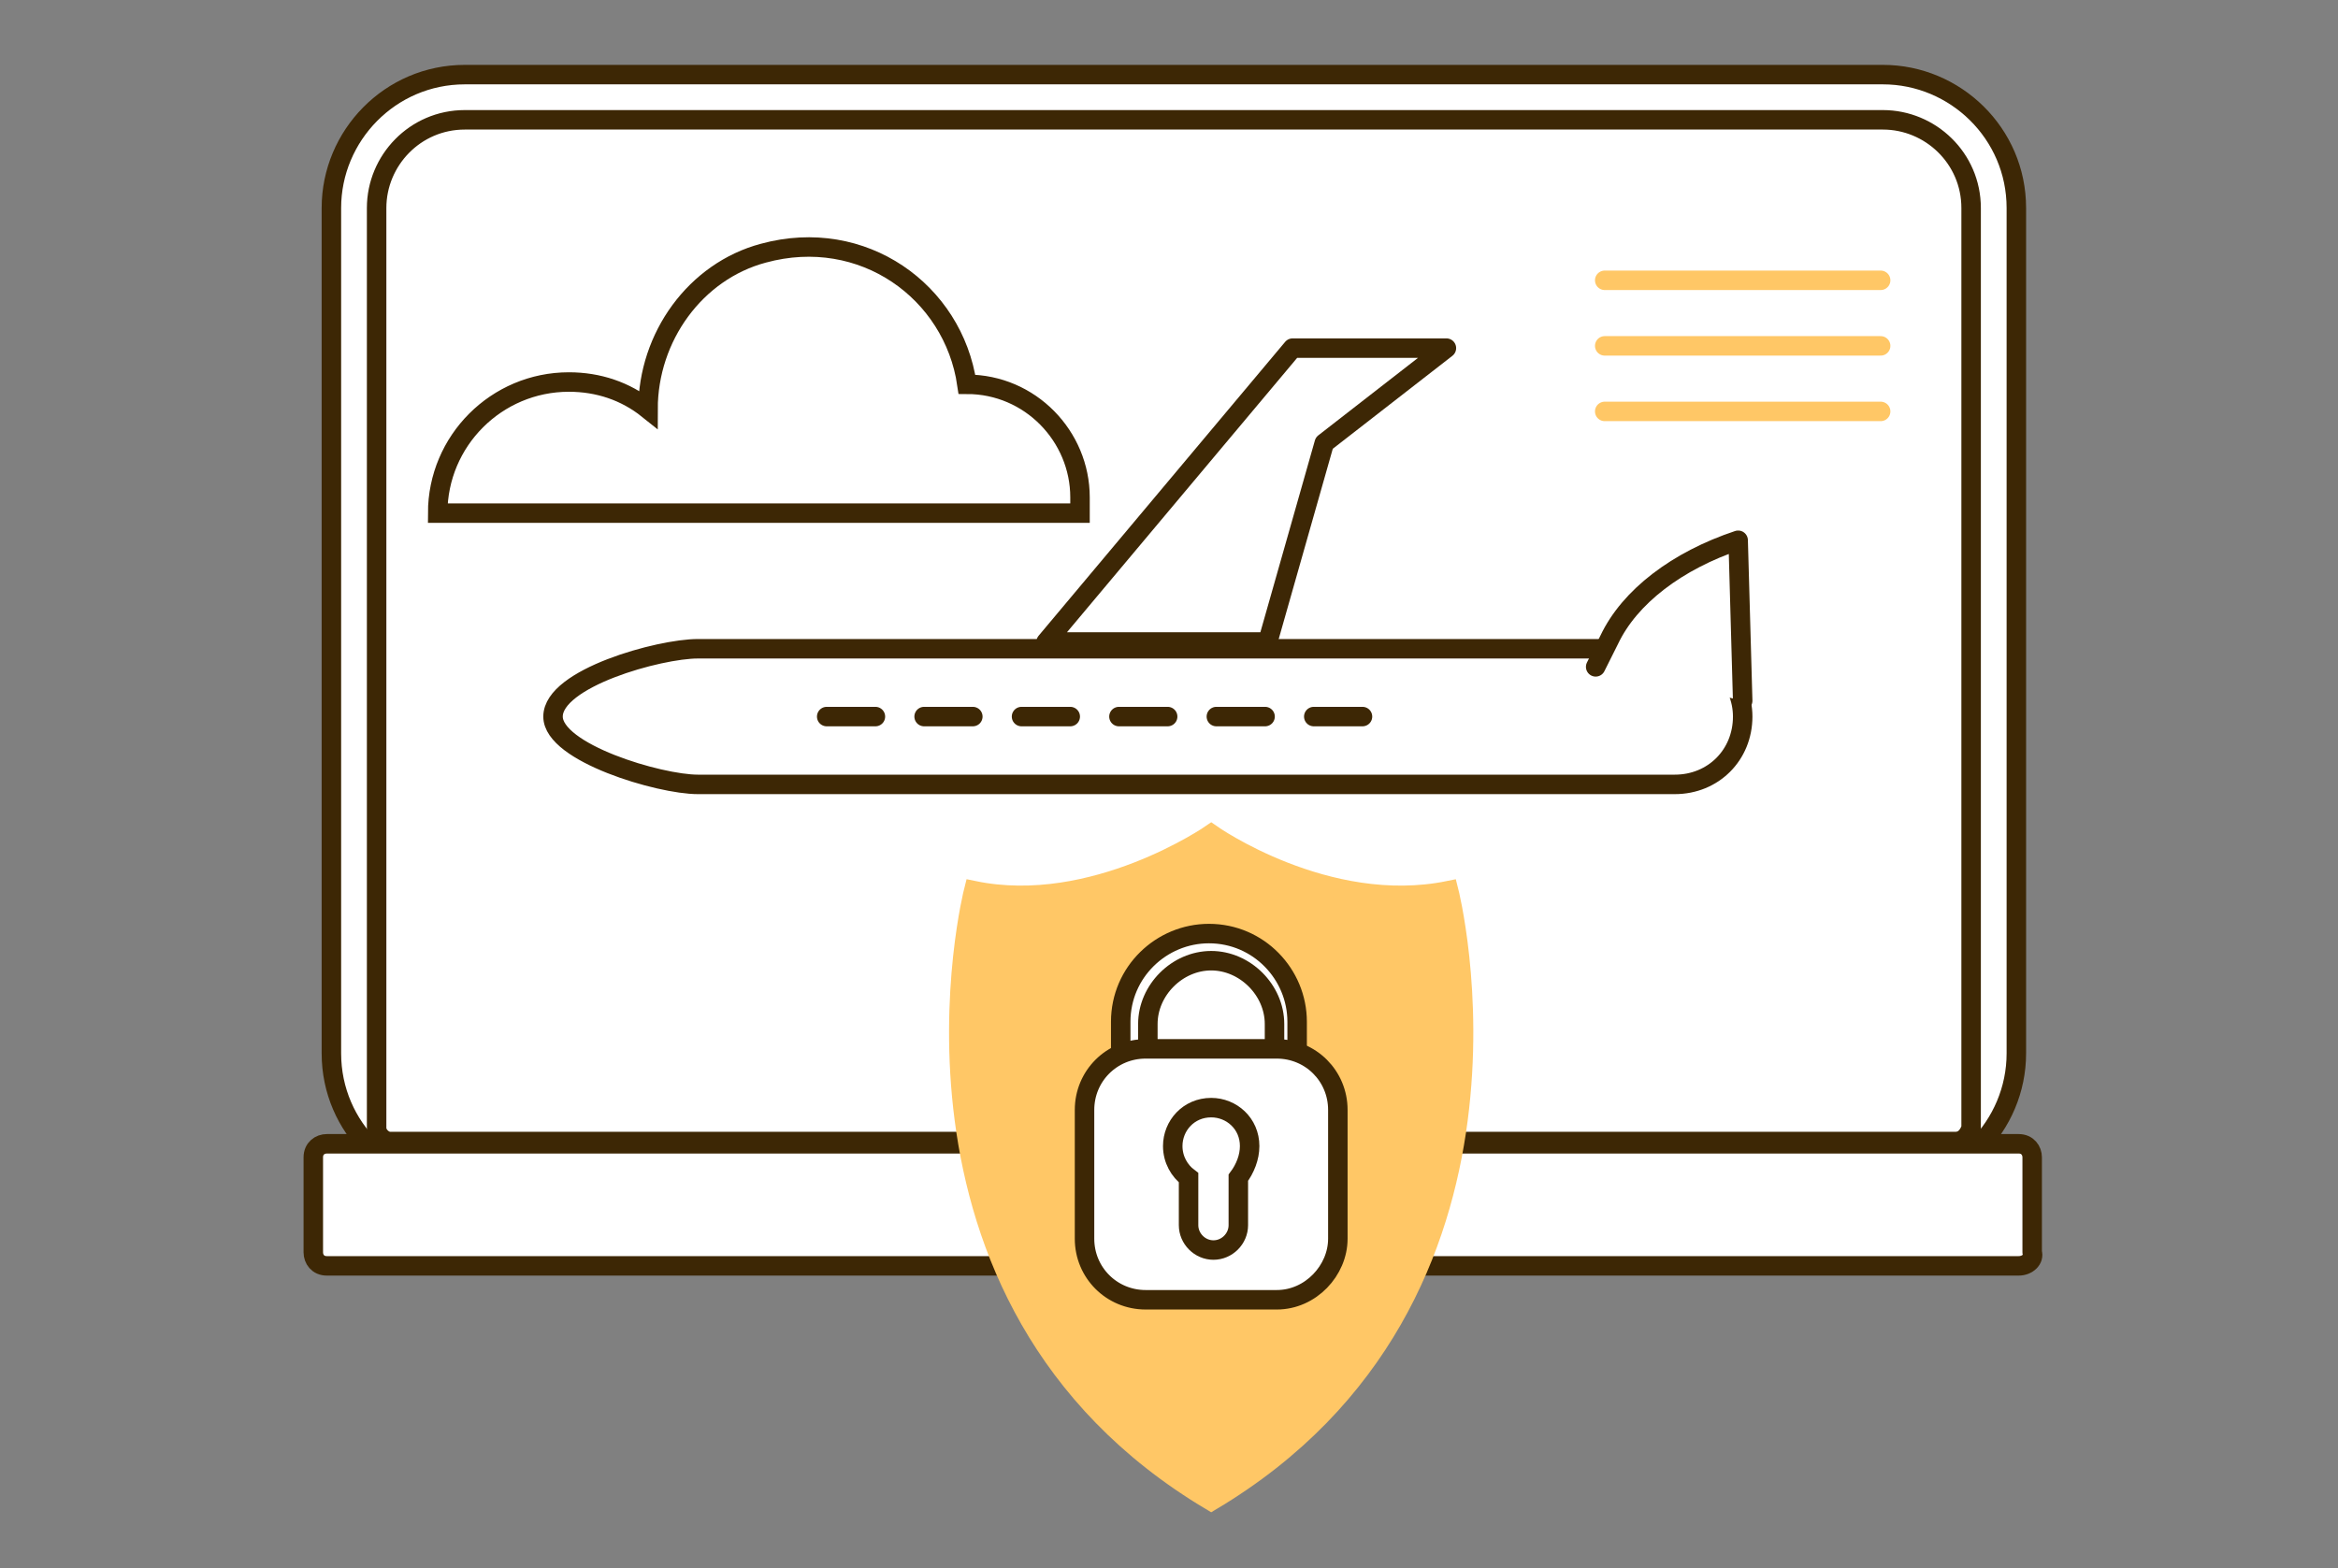<svg width="240" height="161" viewBox="0 0 240 161" fill="none" xmlns="http://www.w3.org/2000/svg">
<rect x="0" y="0" width="240" height="161" fill="#808080" stroke="none"/>
<g clip-path="url(#clip0_130_477)">
<g clip-path="url(#clip1_130_477)">
<g clip-path="url(#clip2_130_477)">
<path d="M47.716 121.848C40.287 121.848 34.018 115.813 34.018 108.154V21.354C34.018 13.927 40.054 7.661 47.716 7.661H193.284C200.713 7.661 206.982 13.695 206.982 21.354V108.154C206.982 115.581 200.946 121.848 193.284 121.848H47.716Z" fill="white" stroke="#3D2705" stroke-width="2" stroke-miterlimit="10" stroke-linecap="round" stroke-linejoin="round"/>
<path d="M207.214 129.97H33.554C32.625 129.97 32.161 129.274 32.161 128.578V118.83C32.161 117.902 32.857 117.438 33.554 117.438H207.214C208.143 117.438 208.607 118.134 208.607 118.83V128.578C208.839 129.274 208.143 129.97 207.214 129.97Z" fill="white" stroke="#3D2705" stroke-width="2" stroke-miterlimit="10" stroke-linecap="round" stroke-linejoin="round"/>
<path d="M200.713 117.206H40.054C39.358 117.206 38.661 116.509 38.661 115.813V21.354C38.661 16.48 42.608 12.302 47.716 12.302H193.284C198.16 12.302 202.339 16.248 202.339 21.354V115.813C202.106 116.509 201.642 117.206 200.713 117.206Z" fill="white" stroke="#3D2705" stroke-width="2" stroke-miterlimit="10" stroke-linecap="round" stroke-linejoin="round"/>
<path d="M124.331 154.107C89.274 133.219 99.953 91.444 99.953 91.444C112.258 93.997 124.331 85.642 124.331 85.642C124.331 85.642 136.171 93.997 148.708 91.444C148.708 91.444 159.388 133.219 124.331 154.107Z" fill="#FFC766" stroke="#FFC766" stroke-width="2" stroke-miterlimit="10"/>
<path d="M130.135 115.349H118.294C116.437 115.349 115.044 113.956 115.044 112.1V104.905C115.044 99.799 119.223 95.853 124.099 95.853C129.206 95.853 133.153 100.031 133.153 104.905V112.1C133.385 113.956 131.992 115.349 130.135 115.349Z" fill="white" stroke="#3D2705" stroke-width="2" stroke-miterlimit="10"/>
<path d="M129.903 112.564H118.759C118.294 112.564 117.83 112.1 117.83 111.636V105.137C117.83 101.656 120.848 98.639 124.331 98.639C127.813 98.639 130.831 101.656 130.831 105.137V111.636C130.831 112.1 130.367 112.564 129.903 112.564Z" stroke="#3D2705" stroke-width="2" stroke-miterlimit="10"/>
<path d="M131.064 133.452H117.598C114.115 133.452 111.329 130.667 111.329 127.185V113.956C111.329 110.475 114.115 107.69 117.598 107.69H131.064C134.546 107.69 137.332 110.475 137.332 113.956V127.185C137.332 130.434 134.546 133.452 131.064 133.452Z" fill="white" stroke="#3D2705" stroke-width="2" stroke-miterlimit="10"/>
<path d="M128.278 117.67C128.278 115.349 126.42 113.724 124.331 113.724C122.009 113.724 120.384 115.581 120.384 117.67C120.384 119.062 121.08 120.223 122.009 120.919V125.793C122.009 127.185 123.17 128.346 124.563 128.346C125.956 128.346 127.117 127.185 127.117 125.793V120.919C127.813 119.99 128.278 118.83 128.278 117.67Z" fill="white" stroke="#3D2705" stroke-width="2" stroke-miterlimit="10"/>
<path d="M110.865 51.06C110.865 51.525 110.865 52.221 110.865 52.685H44.93C44.93 45.258 50.966 39.224 58.396 39.224C61.414 39.224 64.2 40.152 66.521 42.009C66.521 34.582 71.397 27.852 78.362 25.995C88.577 23.21 97.864 29.941 99.257 39.456C105.757 39.456 110.865 44.794 110.865 51.06Z" stroke="#3D2705" stroke-width="2" stroke-miterlimit="10"/>
<path d="M171.925 80.536H71.629C67.682 80.536 56.77 77.287 56.77 73.573C56.77 69.628 67.682 66.611 71.629 66.611H171.925C175.872 66.611 178.89 69.86 178.89 73.573C178.89 77.519 175.872 80.536 171.925 80.536Z" fill="white" stroke="#3D2705" stroke-width="2" stroke-miterlimit="10" stroke-linecap="round" stroke-linejoin="round"/>
<path d="M107.383 65.915H130.135L135.939 45.491L148.476 35.743H132.689L107.383 65.915Z" fill="white" stroke="#3D2705" stroke-width="2" stroke-miterlimit="10" stroke-linecap="round" stroke-linejoin="round"/>
<path d="M178.89 71.949L178.425 55.471C172.157 57.559 167.281 61.273 165.192 65.683L163.799 68.468" fill="white"/>
<path d="M178.89 71.949L178.425 55.471C172.157 57.559 167.281 61.273 165.192 65.683L163.799 68.468" stroke="#3D2705" stroke-width="2" stroke-miterlimit="10" stroke-linecap="round" stroke-linejoin="round"/>
<path d="M84.862 73.573H144.065" stroke="#3D2705" stroke-width="2" stroke-miterlimit="10" stroke-linecap="round" stroke-linejoin="round" stroke-dasharray="5 5"/>
<path d="M164.728 28.78H193.052" stroke="#FFC766" stroke-width="2" stroke-miterlimit="10" stroke-linecap="round" stroke-linejoin="round"/>
<path d="M164.728 35.511H193.052" stroke="#FFC766" stroke-width="2" stroke-miterlimit="10" stroke-linecap="round" stroke-linejoin="round"/>
<path d="M164.728 42.241H193.052" stroke="#FFC766" stroke-width="2" stroke-miterlimit="10" stroke-linecap="round" stroke-linejoin="round"/>
</g>
</g>
</g>
<defs>
<clipPath id="clip0_130_477">
<rect width="240" height="160" fill="white" transform="translate(0 0.5)"/>
</clipPath>
<clipPath id="clip1_130_477">
<rect width="240" height="160" fill="white" transform="translate(0 0.5)"/>
</clipPath>
<clipPath id="clip2_130_477">
<rect width="179" height="149" fill="white" transform="translate(31 6.5)"/>
</clipPath>
</defs>
</svg>

